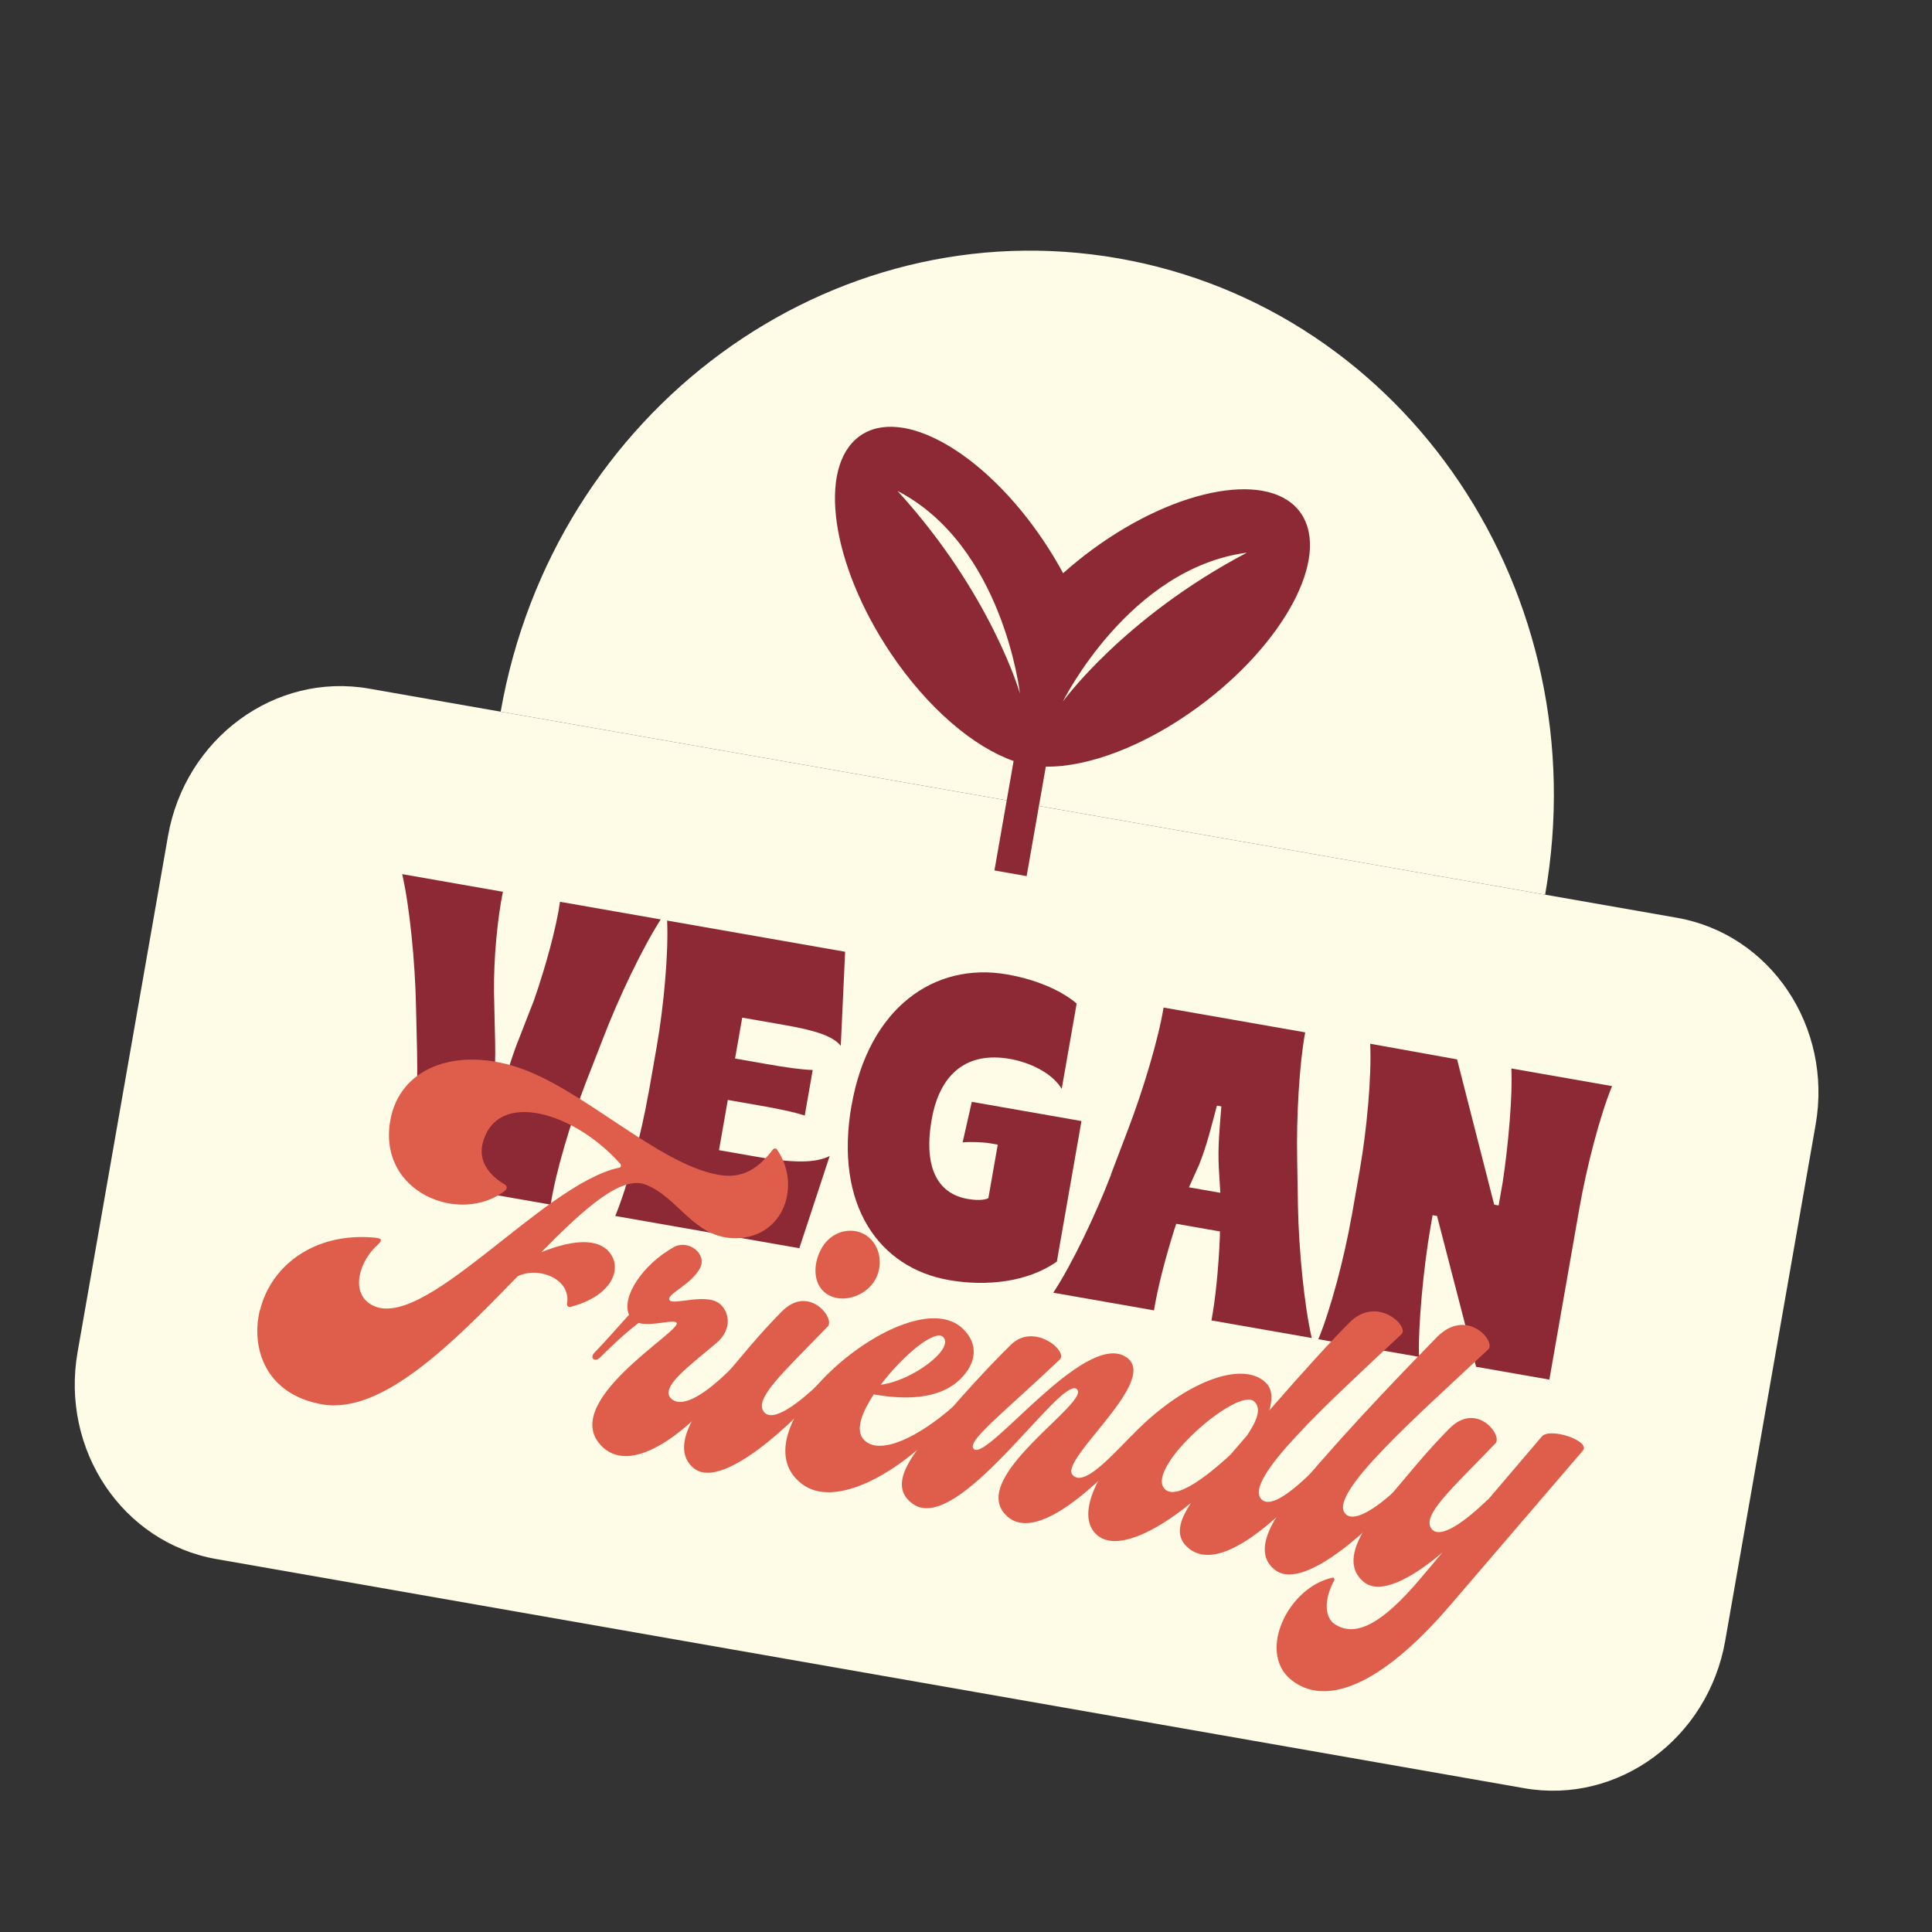 <svg xmlns="http://www.w3.org/2000/svg" fill="none" viewBox="0 0 231 231" height="231" width="231">
<rect x="0" y="0" width="231" height="231" fill="#333333" stroke="none"/>
<path fill="#FEFBE7" d="M200.485 109.73L44.112 82.333C32.893 80.367 22.137 88.262 20.086 99.965L9.277 161.661C7.226 173.365 14.659 184.446 25.877 186.411L182.25 213.808C193.469 215.774 204.226 207.879 206.276 196.176L217.085 134.48C219.136 122.776 211.704 111.695 200.485 109.73Z"></path>
<path fill="#8D2934" d="M49.87 125.894L49.736 120.146C49.629 115.034 48.993 108.473 48.088 104.516L60.132 106.626C59.515 109.582 59.011 114.442 59.066 118.716L59.205 124.775C59.268 127.809 58.971 130.977 58.912 132.167L59.441 132.26C59.855 131.028 60.626 128.047 61.678 125.157L63.86 119.556C65.259 115.536 66.541 110.823 66.957 107.822L79.001 109.932C76.805 113.346 73.966 119.298 72.138 124.071L70.048 129.429C68.229 134.151 66.401 140.28 65.843 144.033L48.86 141.058C49.611 137.338 49.985 130.955 49.87 125.894Z"></path>
<path fill="#8D2934" d="M77.539 130.744L78.512 125.19C79.378 120.249 79.945 113.899 79.763 110.068L101.048 113.797L100.527 125.041C99.618 123.94 97.745 123.249 93.971 122.588L88.744 121.672L87.887 126.563L91.66 127.224C93.933 127.622 95.78 127.894 97.173 127.931L96.217 133.385C94.895 132.946 93.065 132.574 90.793 132.176L87.019 131.515L85.967 137.52L90.463 138.308C95.931 139.266 97.902 138.835 99.2 138.224L95.572 149.244L73.564 145.389C75.028 141.846 76.664 135.683 77.53 130.742L77.539 130.744Z"></path>
<path fill="#8D2934" d="M101.826 132.133C103.852 120.573 111.659 114.974 120.42 116.509C124.483 117.221 127.31 118.751 128.73 119.994L126.944 130.188C125.782 128.266 123.113 127.022 120.745 126.607C115.758 125.733 112.387 128.207 111.397 133.861C110.318 140.018 112.424 142.778 115.669 143.346C116.689 143.525 117.582 143.526 118.173 143.268L119.296 136.86L118.371 136.698C117.649 136.572 116.016 136.492 115.096 136.59L116.194 131.741L129.306 134.038L126.362 150.841C122.886 153.296 117.958 153.84 113.462 153.053C105.144 151.595 99.712 144.143 101.817 132.131L101.826 132.133Z"></path>
<path fill="#8D2934" d="M132.828 140.43L134.869 135.064C136.698 130.291 138.526 124.162 139.123 120.468L156.057 123.435C155.364 127.112 154.989 133.496 155.096 138.607L155.192 144.348C155.298 149.46 155.933 156.031 156.839 159.978L144.844 157.876C145.333 155.364 145.699 151.577 145.855 147.857L145.864 147.238L140.637 146.322L140.426 146.958C139.308 150.509 138.373 154.145 137.98 156.674L125.936 154.564C128.18 151.158 131.019 145.206 132.847 140.434L132.828 140.43ZM145.909 142.619L145.73 139.678C145.594 137.056 145.83 134.862 146.032 132.289L145.503 132.196C144.803 134.775 144.353 136.777 143.371 139.265L142.155 141.961L145.929 142.622L145.909 142.619Z"></path>
<path fill="#8D2934" d="M161.604 145.47L162.577 139.916C163.443 134.975 164.01 128.625 163.827 124.795L174.216 126.666L178.654 144.037L179.184 144.13L179.669 141.358C180.36 136.852 180.874 130.804 180.704 127.751L192.747 129.861C191.283 133.404 189.696 139.575 188.83 144.516L185.25 164.954L176.489 163.419L171.819 145.387L171.29 145.294L171.059 146.609C170.185 151.601 169.532 158.722 169.671 162.235L157.628 160.125C159.092 156.583 160.727 150.42 161.593 145.479L161.604 145.47Z"></path>
<path fill="#DF5E4B" d="M31.095 156.633C32.41 151.283 37.653 147.295 44.825 147.983C45.566 148.061 45.818 148.208 45.163 148.829C43.047 150.714 41.885 154.289 44.197 155.874C50.245 159.925 64.748 141.598 74.015 139.619C74.235 139.606 74.333 139.333 74.149 139.135C71.346 135.994 67.724 133.838 64.596 133.176C61.313 132.487 58.551 133.411 57.706 136.71C57.168 138.872 58.547 140.573 60.357 141.625C60.655 141.792 60.636 142.182 60.386 142.366C55.066 146.506 45.149 142.625 46.662 133.988C47.746 127.802 54.202 125.216 61.635 127.533C69.529 129.993 78.614 139.193 85.911 140.471C88.848 140.986 90.695 139.674 92.378 137.484C92.523 137.282 92.743 137.269 92.878 137.406C95.817 141.586 93.84 147.947 87.987 148.05C82.953 148.069 81.159 143.189 77.221 141.651C74.341 140.473 69.859 144.481 64.724 149.719C68.043 148.386 70.969 147.998 72.558 149.405C74.648 151.355 73.379 154.911 68.223 156.254C67.943 156.318 67.76 156.121 67.799 155.9C68.335 152.837 64.263 151.388 61.886 152.607C54.307 160.41 45.736 169.177 38.506 167.91C31.738 166.724 29.954 161.163 31.076 156.629L31.095 156.633Z"></path>
<path fill="#DF5E4B" d="M80.929 158.197C80.649 157.641 77.983 158.644 76.338 158.179C74.269 159.794 72.952 161.137 71.721 162.329C71.135 162.899 70.412 162.379 71.132 161.667C71.988 160.802 73.605 158.995 75.21 157.195C74.275 155.116 76.795 151.21 80.576 149.109C82.26 148.162 84.601 149.866 83.696 151.632C82.648 153.592 79.809 154.678 80.012 155.386L80.051 155.445C80.523 156.149 84.72 154.4 86.261 156.078C87.445 157.362 87.226 159.238 85.697 160.544C82.648 163.167 78.704 165.912 80.302 167.269C81.707 168.478 84.605 166.439 87.355 163.712C87.884 163.184 88.346 163.606 87.855 164.255C82.373 171.472 75.629 176.326 72.094 173.056C66.468 167.847 81.383 159.229 80.909 158.194L80.929 158.197Z"></path>
<path fill="#DF5E4B" d="M85.805 165.545C88.864 161.961 90.545 159.781 93.442 156.842C96.731 153.474 99.891 157.692 98.969 158.597C93.622 164.14 90.1 167.25 91.343 168.823C92.451 170.198 95.721 167.562 98.002 165.363C98.462 164.885 99.031 165.378 98.627 165.814C92.913 172.204 85.795 177.944 82.925 175.526C80.189 173.246 82.89 168.926 85.805 165.545ZM103.628 147.747C105.314 148.943 105.682 151.43 104.499 153.251C103.249 155.123 100.527 155.878 98.793 154.674C97.107 153.478 97.183 150.893 98.374 149.021C99.565 147.149 101.934 146.601 103.628 147.747Z"></path>
<path fill="#DF5E4B" d="M99.713 163.58C104.792 158.942 111.836 155.777 115.081 158.83C117.076 160.701 116.73 163.011 114.836 164.874C112.22 167.459 107.917 167.326 104.461 166.72L103.932 167.59C102.855 169.431 102.385 171.149 103.251 172.098C105.1 174.172 109.845 171.784 113.865 168.264C114.491 167.753 114.588 168.443 114.318 168.737C107.932 176.189 99.82 180.524 95.834 177.393C91.693 174.183 94.759 168.126 99.713 163.58ZM112.792 159.888C111.848 158.822 107.924 162.079 105.309 165.565C109.062 165.094 114.113 161.3 112.792 159.888Z"></path>
<path fill="#DF5E4B" d="M111.769 170.704C114.693 167.272 117.79 163.809 120.858 160.796C123.608 158.068 127.751 161.548 126.711 162.556C119.776 169.125 115.418 172.42 116.459 173.275C118.115 174.642 129.501 159.318 134.508 162.173C139.083 164.775 126.566 174.487 128.243 176.354C129.516 177.757 132.448 174.555 135.152 171.809C135.681 171.281 136.394 171.799 135.923 172.337C131.336 177.506 124.073 184.412 120.499 181.363C115.183 176.819 130.817 167.499 128.699 166.051C126.667 164.681 114.534 183.641 109.15 179.82C106.223 177.724 108.645 174.38 111.781 170.695L111.769 170.704Z"></path>
<path fill="#DF5E4B" d="M142.416 179.687C137.933 183.353 133.419 185.388 131.242 183.599C128.17 181.083 131.833 174.675 137.104 169.906C142.818 164.758 148.765 162.87 151.317 165.295C152.155 166.063 152.156 167.305 151.762 168.644C155.888 163.901 159.496 159.958 161.39 158.095C164.66 154.838 168.543 158.613 167.57 159.519C158.586 167.924 148.62 177.006 150.816 179.254C152.011 180.478 154.887 177.938 157.158 175.738C157.619 175.26 158.187 175.753 157.783 176.189C152.07 182.579 145.73 187.897 142.206 185.188C140.396 183.794 140.953 181.863 142.414 179.697L142.416 179.687ZM147.09 173.963L149.12 171.607C150.371 169.735 150.812 168.405 149.983 167.587C148.046 165.674 136.744 175.588 139.287 178.062C140.627 179.363 144.253 176.562 147.09 173.963Z"></path>
<path fill="#DF5E4B" d="M155.349 177.727C162.167 169.677 168.93 162.85 171.767 159.91C175.392 156.208 178.92 160.429 177.947 161.335C168.963 169.74 158.68 178.766 160.876 181.014C162.07 182.238 165.264 179.754 167.535 177.553C167.996 177.075 168.564 177.568 168.16 178.005C162.446 184.394 155.454 190.043 152.458 187.717C149.501 185.449 152.415 181.167 155.338 177.735L155.349 177.727Z"></path>
<path fill="#DF5E4B" d="M159.337 188.624C159.5 188.601 159.627 188.84 159.482 189.042C158.27 191.315 158.388 193.416 159.601 194.198C162.172 195.89 165.433 193.926 169.723 188.87L172.453 185.632C168.586 188.899 164.91 190.739 163.031 189.116C160.296 186.835 162.71 182.91 165.634 179.531C168.693 175.947 170.374 173.767 173.271 170.828C176.56 167.46 179.72 171.678 178.798 172.583C173.451 178.126 169.929 181.235 171.172 182.809C172.28 184.184 175.56 181.549 177.831 179.349L177.956 179.257L184.351 171.754C185.302 170.627 190.261 172.283 189.241 173.46L173.344 191.989C164.793 201.939 158.201 204.056 154.291 200.772C150.333 197.429 154.061 189.739 159.335 188.634L159.337 188.624Z"></path>
<path fill="#FEFBE7" d="M59.863 85.092C66.165 49.117 99.233 24.85 133.717 30.891C168.201 36.933 191.048 70.997 184.745 106.972"></path>
<path fill="#8D2934" d="M122.751 104.751L125.043 91.665C130.073 91.728 136.828 89.247 143.273 84.517C153.555 76.971 159.068 66.633 155.584 61.427C152.099 56.23 140.93 58.135 130.638 65.679C129.385 66.598 128.216 67.553 127.11 68.539C126.416 67.237 125.631 65.94 124.765 64.65C117.661 54.058 107.805 48.47 102.751 52.17C97.697 55.871 99.376 67.469 106.478 78.071C110.931 84.71 116.443 89.33 121.193 90.99L118.9 104.076"></path>
<path fill="#FEFBE7" d="M127.081 83.882C127.081 83.882 134.965 67.935 149.082 66.082C134.328 73.838 127.081 83.882 127.081 83.882Z"></path>
<path fill="#FEFBE7" d="M121.951 82.923C121.951 82.923 119.958 65.245 107.312 58.702C118.551 71.013 121.951 82.923 121.951 82.923Z"></path>
</svg>
